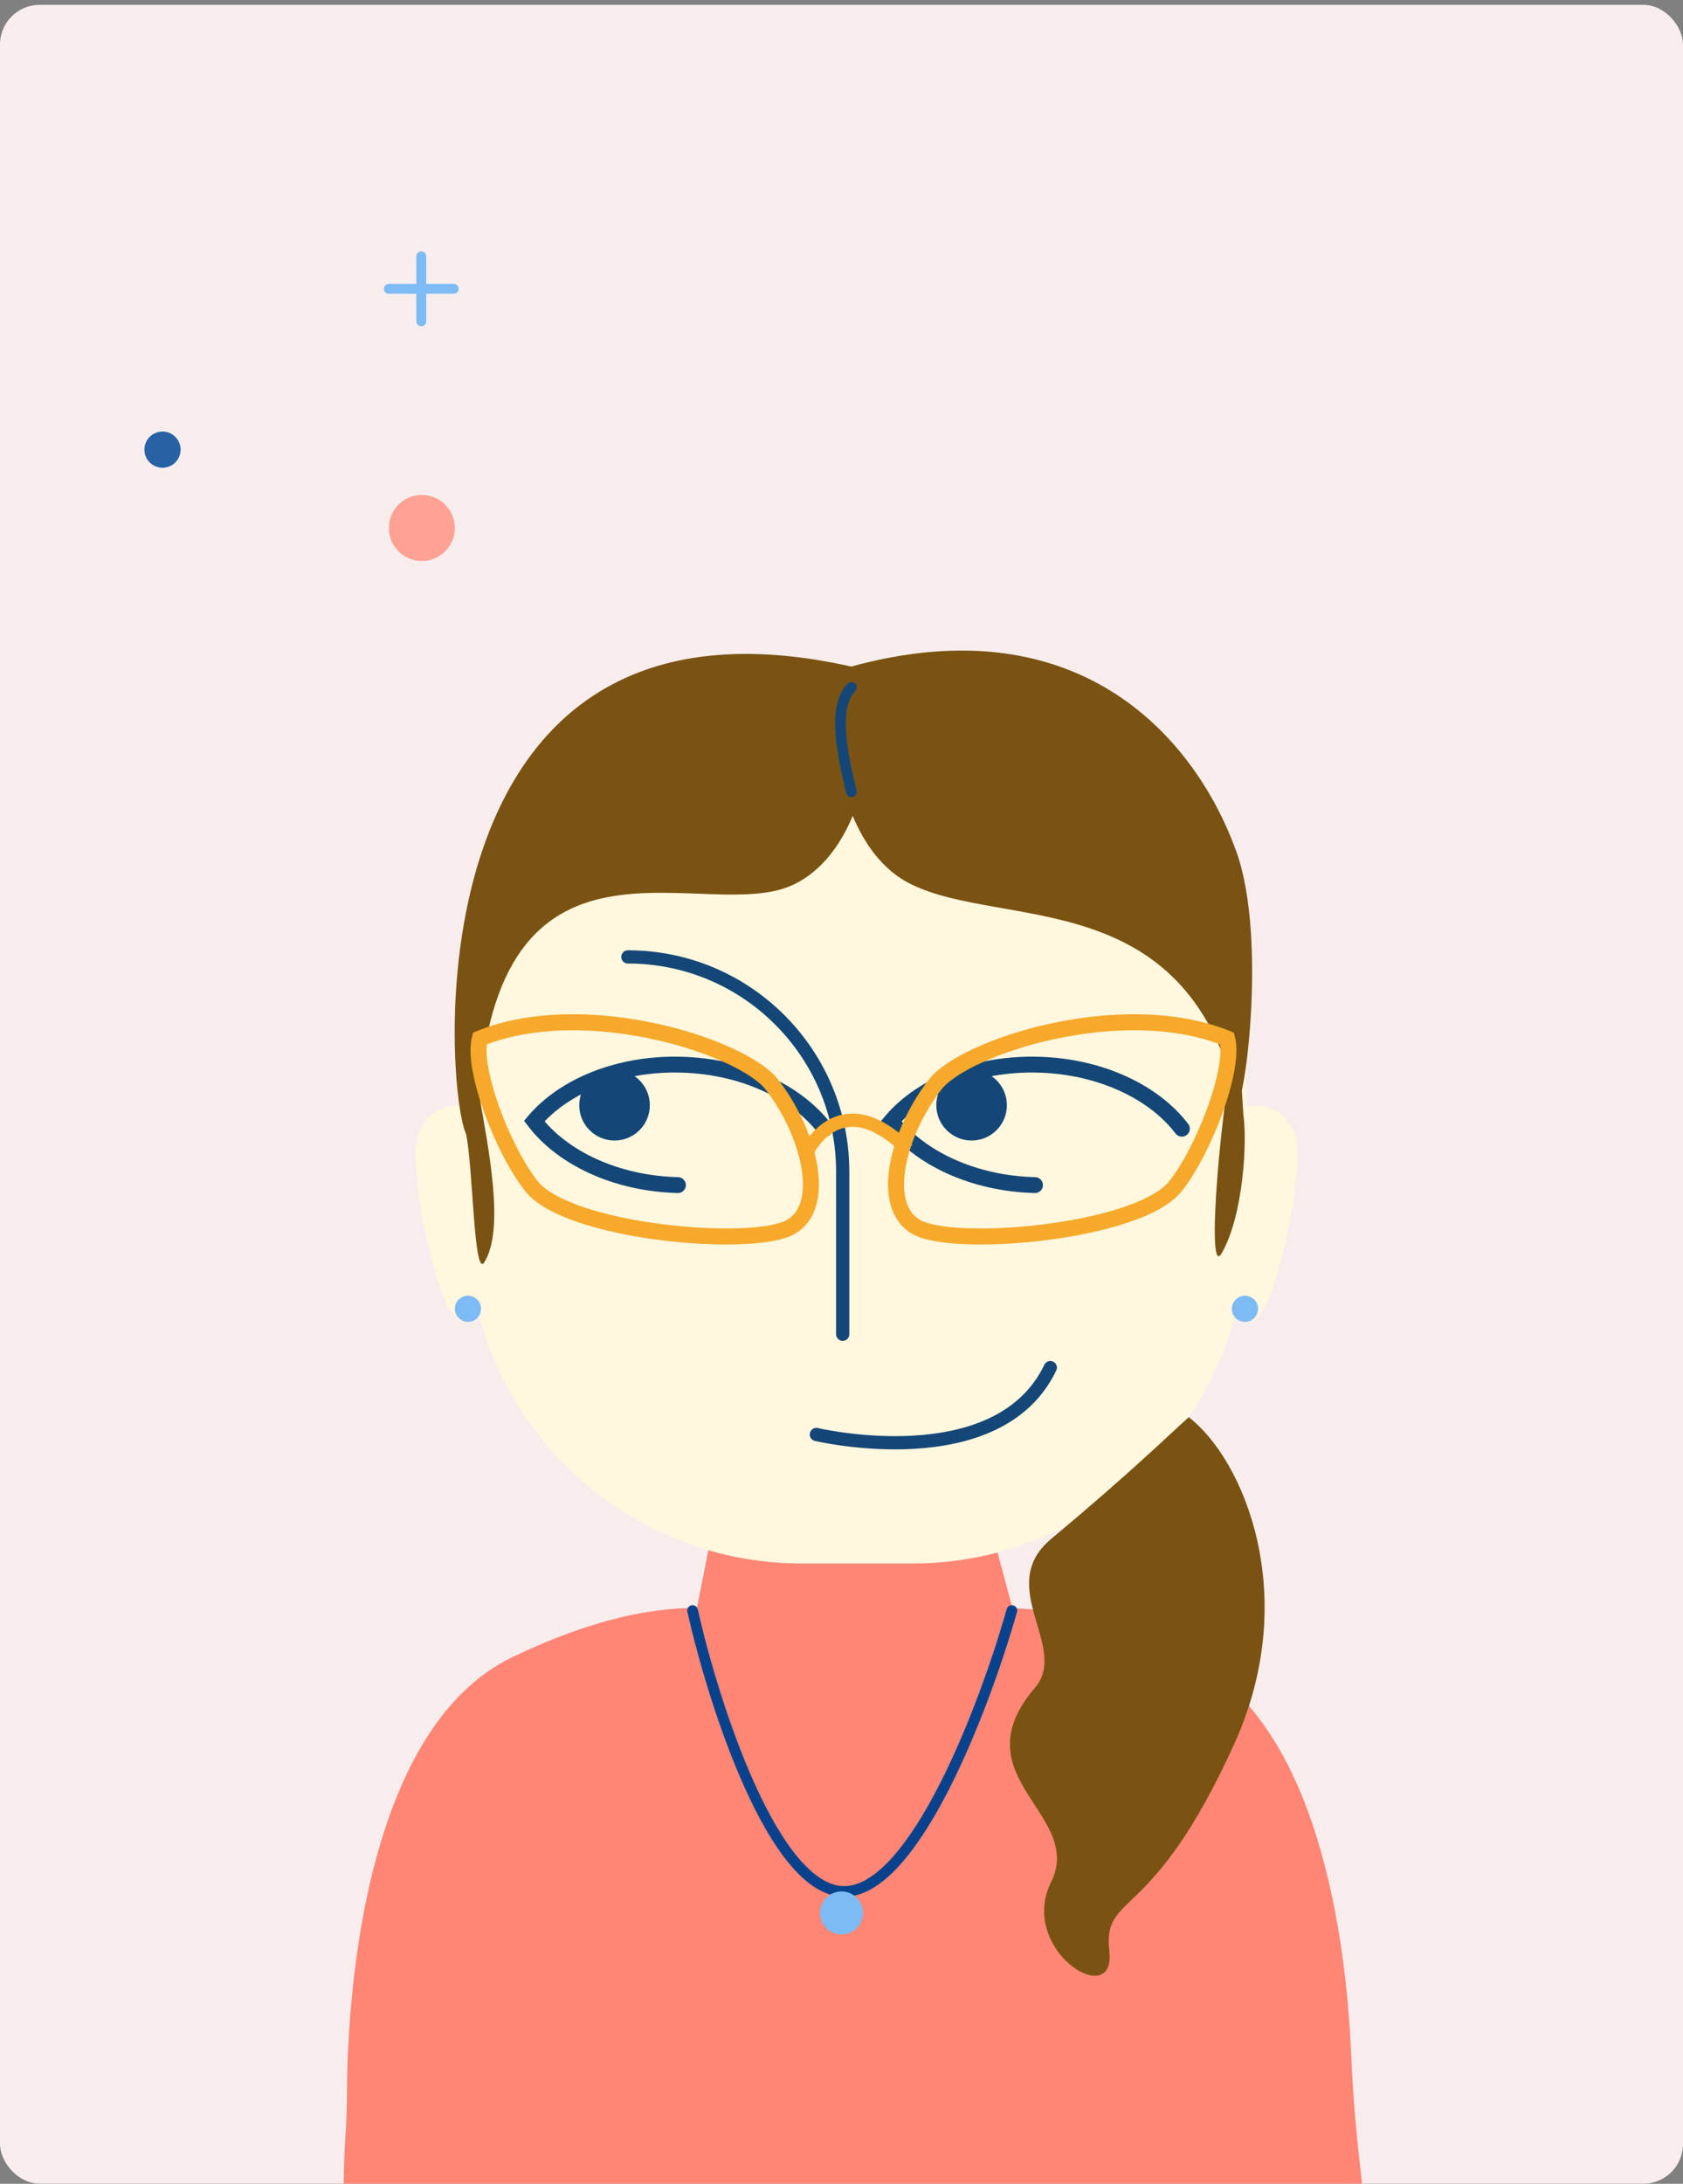 <svg width="340" height="441" viewBox="0 0 340 441" fill="none" xmlns="http://www.w3.org/2000/svg">
<rect x="0" y="0" width="340" height="441" fill="#808080" stroke="none"/>
<g clip-path="url(#clip0_1793_64515)">
<rect y="0.981" width="340" height="440" rx="8" fill="#F8EDED"/>
<path d="M274.741 437.104C273.873 429.706 273.285 422.281 272.964 414.843C272.03 392.995 266.768 347.671 239.726 334.651C224.542 327.346 212.924 325.009 204.551 324.755L199.663 306.607H144.39L140.784 324.728C132.291 324.648 120.005 326.705 103.513 334.651C72.598 349.541 70.154 406.643 70.087 422.628C70.087 425.473 69.967 428.29 69.793 431.135C68.992 443.741 68.097 479.838 83.481 484.231C83.481 484.231 238.39 492.244 261.093 484.231C277.184 478.556 276.503 452.048 274.741 437.118V437.104Z" fill="#FF8675"/>
<path d="M184.308 135.378H161.966C124.721 135.378 94.527 165.571 94.527 202.817V248.301C94.527 285.546 124.721 315.74 161.966 315.74H184.308C221.553 315.74 251.747 285.546 251.747 248.301V202.817C251.747 165.571 221.553 135.378 184.308 135.378Z" fill="#FFF7DE"/>
<path d="M126.843 193.244C150.814 193.244 170.244 212.674 170.244 236.645V269.443" stroke="#144777" stroke-width="2.671" stroke-miterlimit="10" stroke-linecap="round"/>
<path d="M164.922 289.686C164.922 289.686 201.579 298.366 212.182 276.185" stroke="#144777" stroke-width="2.671" stroke-miterlimit="10" stroke-linecap="round"/>
<path d="M166.627 227.938C160.958 220.507 150.139 215.324 137.593 215.006C125.046 214.67 113.976 219.283 107.921 226.395C113.59 233.825 124.409 239.008 136.955 239.327" stroke="#144777" stroke-width="3.204" stroke-miterlimit="10" stroke-linecap="round"/>
<path d="M238.762 227.938C233.092 220.507 222.274 215.324 209.727 215.006C197.181 214.67 186.111 219.283 180.056 226.395C185.725 233.825 196.544 239.008 209.09 239.327" stroke="#144777" stroke-width="3.204" stroke-miterlimit="10" stroke-linecap="round"/>
<path d="M124.148 230.324C128.085 230.324 131.277 227.133 131.277 223.195C131.277 219.258 128.085 216.067 124.148 216.067C120.211 216.067 117.02 219.258 117.02 223.195C117.02 227.133 120.211 230.324 124.148 230.324Z" fill="#144777"/>
<path d="M196.282 230.324C200.219 230.324 203.411 227.133 203.411 223.195C203.411 219.258 200.219 216.067 196.282 216.067C192.345 216.067 189.154 219.258 189.154 223.195C189.154 227.133 192.345 230.324 196.282 230.324Z" fill="#144777"/>
<path d="M139.908 325.238C144.178 344.148 156.286 381.967 170.56 381.967C184.834 381.967 199.077 344.148 204.415 325.238" stroke="#08428D" stroke-width="2.157" stroke-linecap="round"/>
<circle cx="170" cy="386.313" r="4.346" fill="#7DBBF4"/>
<path d="M184.113 178.595C169.209 171.325 166.695 146.182 169.118 135.428C217.773 120.667 241.724 149.351 249.819 172.126C256.279 190.302 250.935 226.432 249.819 221.845C239.293 178.595 202.743 187.683 184.113 178.595Z" fill="#7A5312"/>
<path d="M249.447 351.947C262.838 322.27 251.31 294.787 240.151 286.192C235.778 290.113 228.312 297.461 212.351 310.779C200.85 320.376 216.067 332.67 209.092 340.817C193.621 358.888 219.136 366.32 212.351 380.051C205.566 393.783 225.47 406.235 224.113 394.02C222.756 381.806 232.709 389.044 249.447 351.947Z" fill="#7A5312"/>
<path d="M96.043 224.034C93.601 222.812 87.901 221.998 84.644 228.512C82.347 233.107 86.087 254.532 90.483 263.931C95.622 271.9 94.525 261.253 96.043 263.931V224.034Z" fill="#FFF7DE"/>
<path d="M249.99 224.034C252.432 222.812 258.132 221.998 261.389 228.512C263.687 233.107 259.946 254.531 255.55 263.931C250.411 271.9 251.509 261.253 249.99 263.931V224.034Z" fill="#FFF7DE"/>
<circle cx="94.527" cy="264.306" r="2.642" fill="#7DBBF4"/>
<circle cx="2.642" cy="2.642" r="2.642" transform="matrix(-1 0 0 1 254.148 261.664)" fill="#7DBBF4"/>
<path d="M246.799 253.097C251.181 245.483 252.004 230.492 251.181 225.073L250.081 207.483C246.653 221.75 243.508 258.816 246.799 253.097Z" fill="#7A5312"/>
<circle cx="32.829" cy="90.806" r="3.656" fill="#2762A5"/>
<circle cx="85.216" cy="106.623" r="6.669" fill="#FFA194"/>
<path d="M160.417 178.593C175.321 171.323 177.835 146.181 175.412 135.427C81.745 111.765 89.866 220.084 94.136 228.928C95.578 235.395 95.694 258.344 97.849 254.897C102 248.256 98.712 232.115 96.779 220.981C101.29 162.327 142.891 187.143 160.417 178.593Z" fill="#7A5312"/>
<path d="M172.001 159.913C170.336 153.067 168.005 142.817 172.001 138.821" stroke="#144777" stroke-width="2.157" stroke-linecap="round"/>
<path d="M155.894 218.976C150.006 211.452 118.388 201.061 96.939 209.718C95.297 215.74 101.504 232.064 107.315 239.49C114.675 248.894 152.065 252.165 159.728 247.785C167.391 243.406 163.254 228.381 155.894 218.976Z" stroke="#F6A92A" stroke-width="3.235"/>
<path d="M163.327 232.155C163.327 232.155 170.004 218.8 183.358 232.155" stroke="#F6A92A" stroke-width="2.671" stroke-miterlimit="10"/>
<path d="M188.945 218.976C194.833 211.452 226.451 201.061 247.9 209.718C249.542 215.74 243.335 232.064 237.524 239.49C230.165 248.894 192.775 252.165 185.111 247.785C177.448 243.406 181.585 228.381 188.945 218.976Z" stroke="#F6A92A" stroke-width="3.235"/>
<path d="M91.664 58.325L78.547 58.325" stroke="#7DBBF4" stroke-width="2" stroke-linecap="round"/>
<path d="M85.106 64.883L85.106 51.766" stroke="#7DBBF4" stroke-width="2" stroke-linecap="round"/>
</g>
<defs>
<clipPath id="clip0_1793_64515">
<rect y="0.981" width="340" height="440" rx="8" fill="white"/>
</clipPath>
</defs>
</svg>
